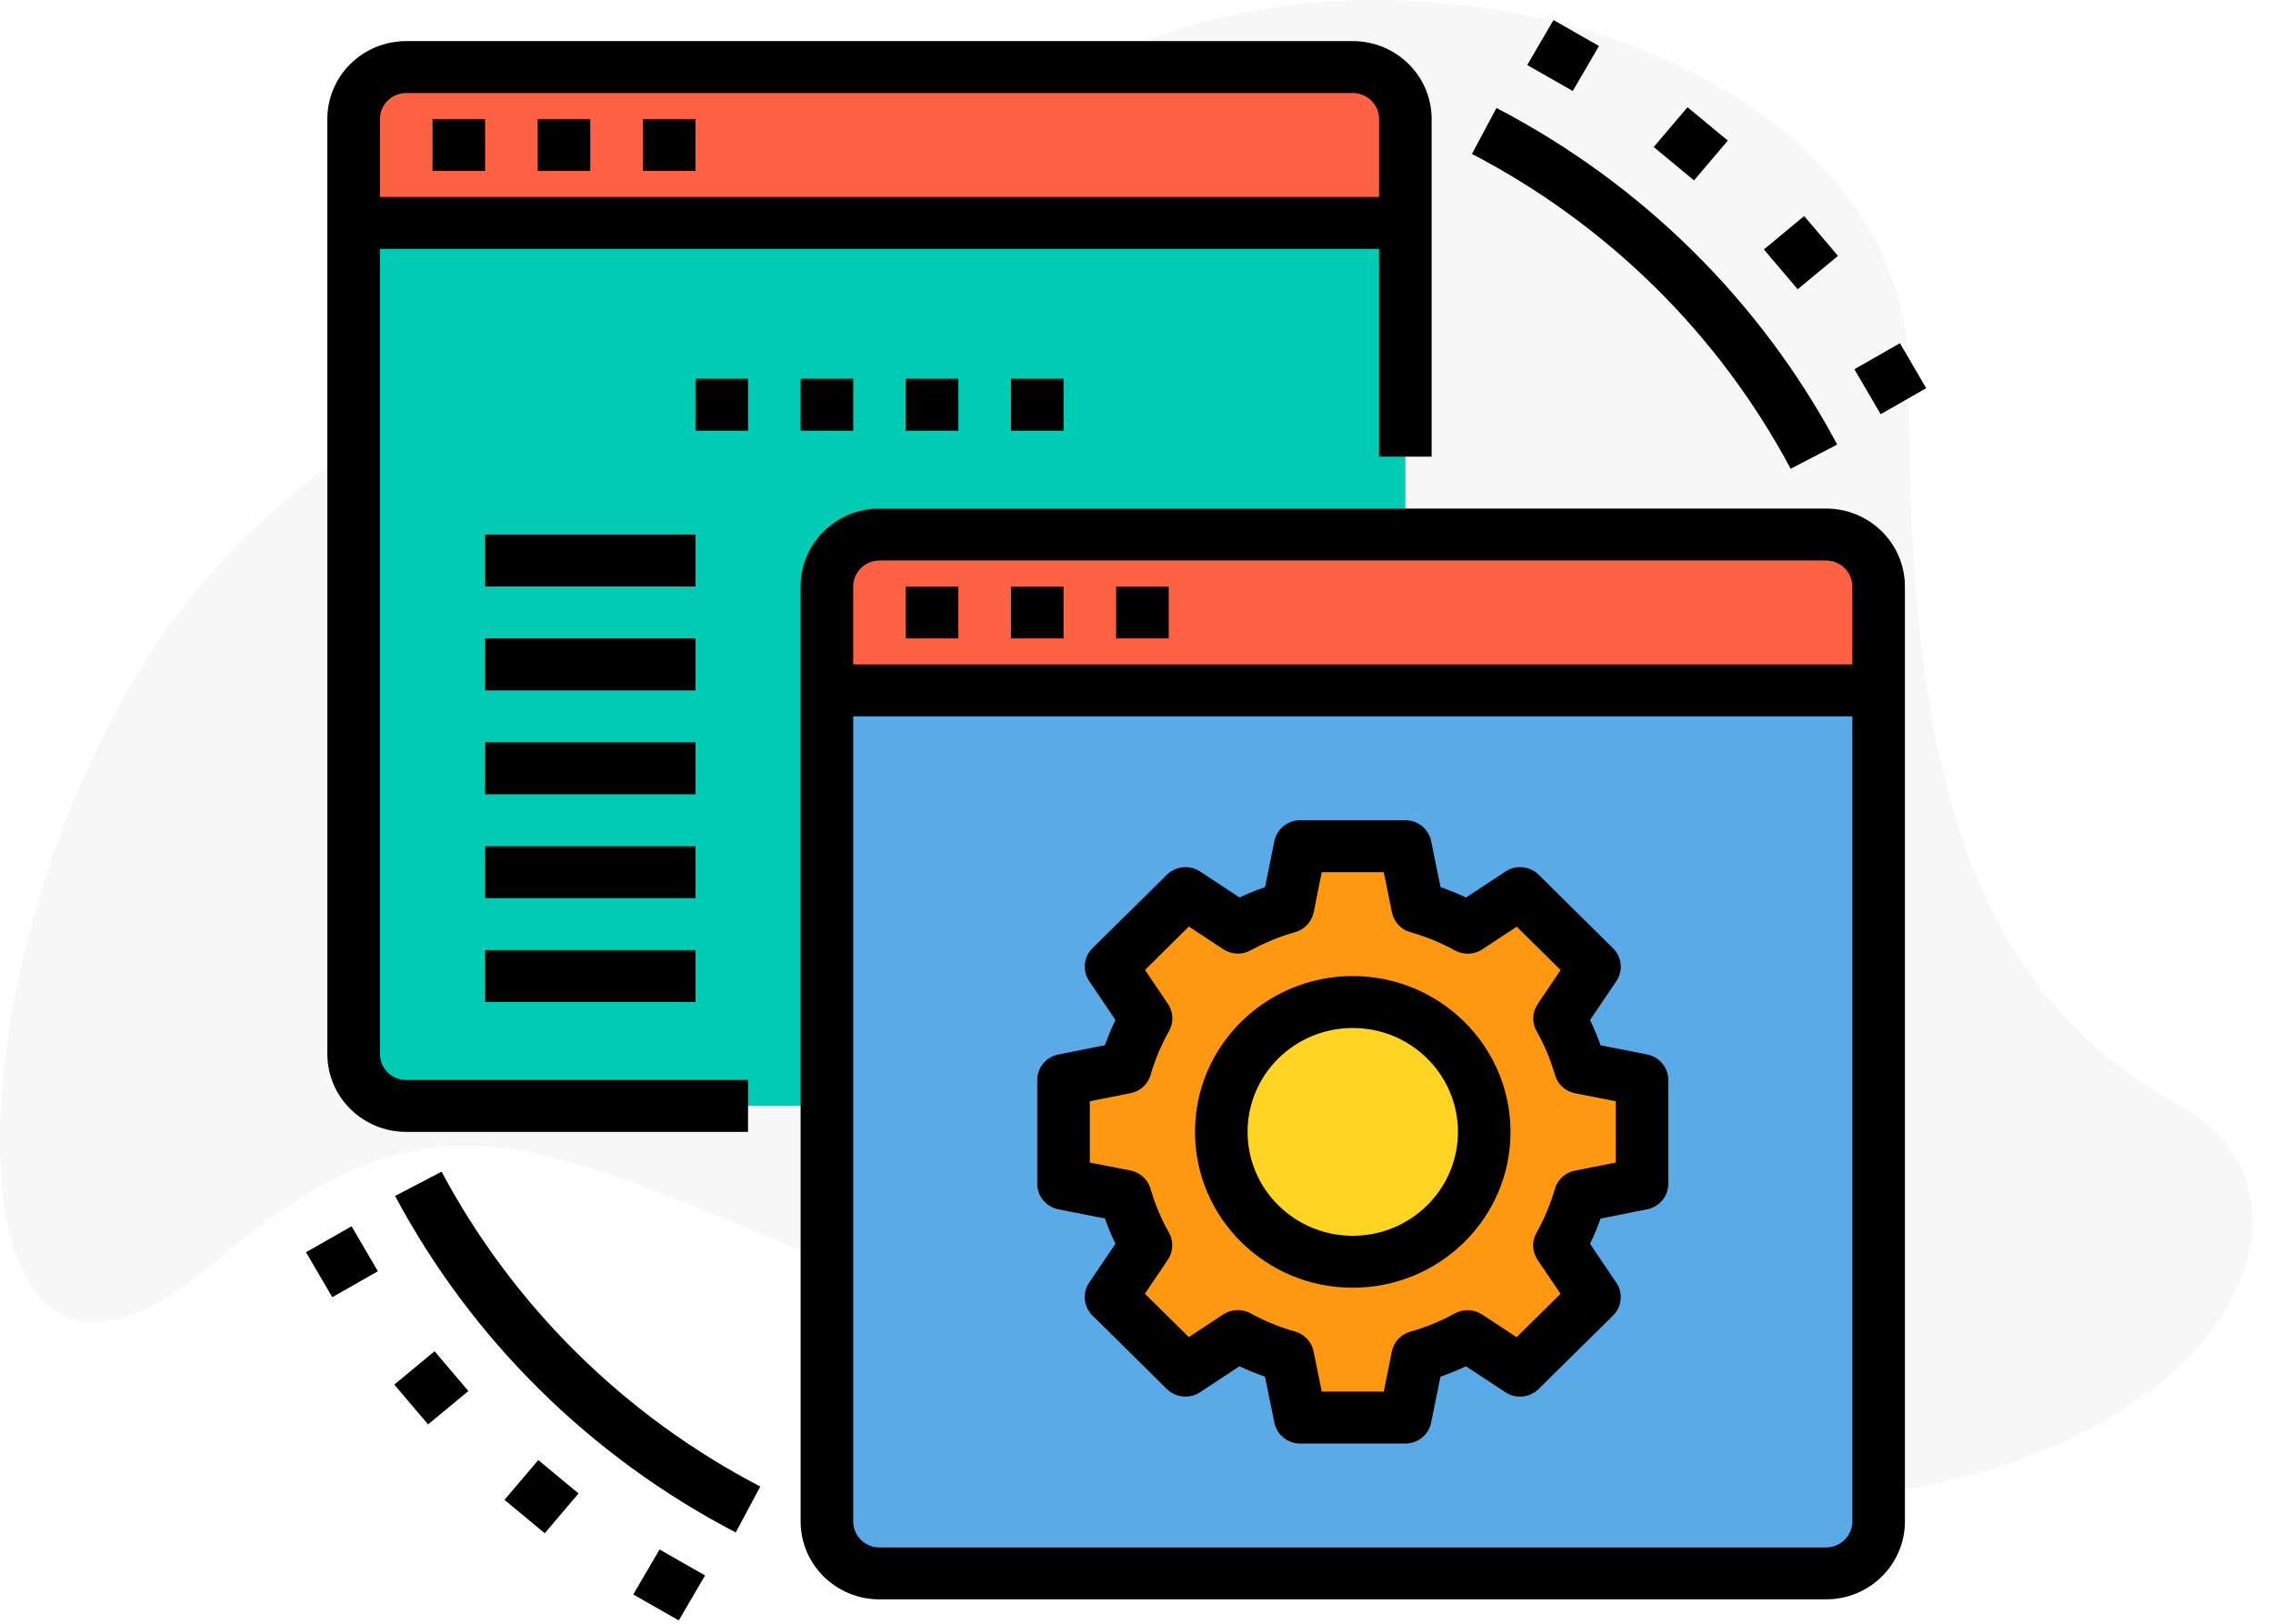 <?xml version="1.0" encoding="UTF-8"?>
<svg width="84px" height="60px" viewBox="0 0 84 60" version="1.1" xmlns="http://www.w3.org/2000/svg" xmlns:xlink="http://www.w3.org/1999/xlink">
    <!-- Generator: Sketch 54.1 (76490) - https://sketchapp.com -->
    <title>Group 59</title>
    <desc>Created with Sketch.</desc>
    <g id="Page-1" stroke="none" stroke-width="1" fill="none" fill-rule="evenodd">
        <g id="1_home" transform="translate(-113, -1979)">
            <g id="Group-59" transform="translate(113, 1979)">
                <path d="M7.924,21.046 C17.727,10.293 27.762,13.577 37.475,4.537 C47.188,-4.502 70.535,0.66 70.535,13.88 C70.535,27.101 72.149,36.26 80.492,40.81 C88.834,45.36 78.148,61.345 49.858,53.353 C21.569,45.36 19.226,37.035 7.924,46.653 C-3.378,56.271 -1.879,31.8 7.924,21.046 Z" id="Path-25" fill="#E2E2E2" opacity="0.3"></path>
                <path d="M13.069,8.237 L13.069,38.946 C13.072,40.004 13.94,40.862 15.012,40.865 L49.992,40.865 C51.064,40.862 51.932,40.004 51.935,38.946 L51.935,8.237 L13.069,8.237 Z" id="Path" fill="#00CCB3" fill-rule="nonzero"></path>
                <path d="M69.425,25.511 L69.425,56.22 C69.422,57.278 68.554,58.136 67.482,58.139 L32.502,58.139 C31.43,58.136 30.562,57.278 30.559,56.22 L30.559,25.511 L69.425,25.511 Z" id="Path" fill="#5AAAE7" fill-rule="nonzero"></path>
                <path d="M67.482,19.753 L32.502,19.753 C31.43,19.756 30.562,20.613 30.559,21.672 L30.559,25.511 L69.425,25.511 L69.425,21.672 C69.422,20.613 68.554,19.756 67.482,19.753 Z" id="Path" fill="#FF6243" fill-rule="nonzero"></path>
                <path d="M58.397,44.196 C58.218,44.832 57.96,45.444 57.629,46.019 L58.922,47.928 L56.172,50.644 L54.238,49.368 C53.657,49.695 53.037,49.949 52.392,50.126 L51.935,52.381 L48.049,52.381 L47.592,50.126 C46.947,49.949 46.327,49.695 45.746,49.368 L43.812,50.644 L41.062,47.928 L42.355,46.019 C42.024,45.444 41.766,44.832 41.587,44.196 L39.304,43.744 L39.304,39.906 L41.587,39.455 C41.766,38.818 42.024,38.206 42.355,37.631 L41.062,35.722 L43.812,33.006 L45.746,34.282 C46.327,33.956 46.947,33.701 47.592,33.524 L48.049,31.269 L51.935,31.269 L52.392,33.524 C53.037,33.701 53.657,33.956 54.238,34.282 L56.172,33.006 L58.922,35.722 L57.629,37.631 C57.96,38.206 58.218,38.818 58.397,39.455 L60.68,39.906 L60.68,43.744 L58.397,44.196 Z" id="Path" fill="#FF9811" fill-rule="nonzero"></path>
                <path d="M51.935,37.42 C51.321,37.161 50.66,37.027 49.992,37.027 C47.683,37.026 45.693,38.631 45.231,40.865 C45.164,41.181 45.131,41.503 45.134,41.825 C45.137,44.22 46.929,46.247 49.332,46.572 C51.735,46.897 54.013,45.422 54.669,43.115 C55.325,40.809 54.158,38.379 51.935,37.42 Z" id="Path" fill="#FFD422" fill-rule="nonzero"></path>
                <path d="M51.935,8.237 L13.069,8.237 L13.069,4.398 C13.072,3.34 13.94,2.482 15.012,2.479 L49.992,2.479 C51.064,2.482 51.932,3.34 51.935,4.398 L51.935,8.237 Z" id="Path" fill="#FF6243" fill-rule="nonzero"></path>
                <path d="M15.012,41.825 L27.644,41.825 L27.644,39.906 L15.012,39.906 C14.475,39.906 14.041,39.476 14.041,38.946 L14.041,9.196 L50.964,9.196 L50.964,16.874 L52.907,16.874 L52.907,4.398 C52.907,2.808 51.602,1.519 49.992,1.519 L15.012,1.519 C13.402,1.519 12.097,2.808 12.097,4.398 L12.097,38.946 C12.097,40.536 13.402,41.825 15.012,41.825 Z M15.012,3.438 L49.992,3.438 C50.529,3.438 50.964,3.868 50.964,4.398 L50.964,7.277 L14.041,7.277 L14.041,4.398 C14.041,3.868 14.475,3.438 15.012,3.438 Z" id="Shape" fill="#000000" fill-rule="nonzero"></path>
                <polygon id="Path" fill="#000000" fill-rule="nonzero" points="15.984 4.398 17.927 4.398 17.927 6.317 15.984 6.317"></polygon>
                <polygon id="Path" fill="#000000" fill-rule="nonzero" points="19.871 4.398 21.814 4.398 21.814 6.317 19.871 6.317"></polygon>
                <polygon id="Path" fill="#000000" fill-rule="nonzero" points="23.757 4.398 25.701 4.398 25.701 6.317 23.757 6.317"></polygon>
                <polygon id="Path" fill="#000000" fill-rule="nonzero" points="29.587 13.995 31.531 13.995 31.531 15.914 29.587 15.914"></polygon>
                <polygon id="Path" fill="#000000" fill-rule="nonzero" points="33.474 13.995 35.417 13.995 35.417 15.914 33.474 15.914"></polygon>
                <polygon id="Path" fill="#000000" fill-rule="nonzero" points="37.361 13.995 39.304 13.995 39.304 15.914 37.361 15.914"></polygon>
                <polygon id="Path" fill="#000000" fill-rule="nonzero" points="25.701 13.995 27.644 13.995 27.644 15.914 25.701 15.914"></polygon>
                <path d="M67.482,18.793 L32.502,18.793 C30.892,18.793 29.587,20.082 29.587,21.672 L29.587,56.22 C29.587,57.81 30.892,59.099 32.502,59.099 L67.482,59.099 C69.092,59.099 70.397,57.81 70.397,56.22 L70.397,21.672 C70.397,20.082 69.092,18.793 67.482,18.793 Z M32.502,20.712 L67.482,20.712 C68.019,20.712 68.454,21.142 68.454,21.672 L68.454,24.551 L31.531,24.551 L31.531,21.672 C31.531,21.142 31.965,20.712 32.502,20.712 Z M67.482,57.18 L32.502,57.18 C31.965,57.18 31.531,56.75 31.531,56.22 L31.531,26.47 L68.454,26.47 L68.454,56.22 C68.454,56.75 68.019,57.18 67.482,57.18 Z" id="Shape" fill="#000000" fill-rule="nonzero"></path>
                <polygon id="Path" fill="#000000" fill-rule="nonzero" points="33.474 21.672 35.417 21.672 35.417 23.591 33.474 23.591"></polygon>
                <polygon id="Path" fill="#000000" fill-rule="nonzero" points="37.361 21.672 39.304 21.672 39.304 23.591 37.361 23.591"></polygon>
                <polygon id="Path" fill="#000000" fill-rule="nonzero" points="41.247 21.672 43.19 21.672 43.19 23.591 41.247 23.591"></polygon>
                <path d="M49.992,36.067 C46.772,36.067 44.162,38.645 44.162,41.825 C44.162,45.005 46.772,47.583 49.992,47.583 C53.212,47.583 55.822,45.005 55.822,41.825 C55.819,38.646 53.21,36.07 49.992,36.067 Z M49.992,45.664 C47.845,45.664 46.105,43.945 46.105,41.825 C46.105,39.705 47.845,37.986 49.992,37.986 C52.138,37.986 53.879,39.705 53.879,41.825 C53.879,43.945 52.138,45.664 49.992,45.664 Z" id="Shape" fill="#000000" fill-rule="nonzero"></path>
                <path d="M60.874,38.965 L59.151,38.625 C59.038,38.307 58.908,37.996 58.762,37.692 L59.734,36.253 C59.991,35.873 59.94,35.365 59.612,35.042 L56.863,32.324 C56.535,32.001 56.022,31.95 55.636,32.204 L54.179,33.164 C53.871,33.02 53.557,32.892 53.235,32.78 L52.888,31.077 C52.795,30.63 52.397,30.309 51.935,30.309 L48.049,30.309 C47.587,30.309 47.189,30.63 47.096,31.077 L46.751,32.779 C46.43,32.891 46.115,33.019 45.808,33.163 L44.35,32.203 C43.965,31.95 43.452,32 43.124,32.323 L40.372,35.039 C40.045,35.363 39.994,35.87 40.251,36.25 L41.222,37.69 C41.077,37.993 40.947,38.304 40.834,38.622 L39.109,38.965 C38.657,39.057 38.332,39.45 38.332,39.906 L38.332,43.744 C38.332,44.2 38.657,44.593 39.109,44.685 L40.833,45.025 C40.946,45.343 41.076,45.654 41.222,45.957 L40.25,47.397 C39.993,47.777 40.044,48.284 40.371,48.608 L43.121,51.326 C43.449,51.649 43.962,51.699 44.348,51.445 L45.805,50.486 C46.113,50.63 46.428,50.758 46.748,50.87 L47.096,52.573 C47.189,53.02 47.587,53.341 48.049,53.341 L51.935,53.341 C52.397,53.341 52.795,53.02 52.888,52.573 L53.233,50.871 C53.553,50.759 53.868,50.631 54.176,50.487 L55.633,51.446 C56.019,51.7 56.532,51.65 56.86,51.326 L59.611,48.611 C59.939,48.287 59.99,47.78 59.733,47.4 L58.761,45.96 C58.907,45.657 59.037,45.345 59.15,45.028 L60.874,44.685 C61.327,44.593 61.652,44.2 61.652,43.744 L61.652,39.906 C61.652,39.45 61.327,39.057 60.874,38.965 L60.874,38.965 Z M59.709,42.958 L58.204,43.255 C57.848,43.325 57.561,43.587 57.461,43.932 C57.298,44.496 57.069,45.04 56.781,45.553 C56.603,45.867 56.619,46.253 56.821,46.553 L57.67,47.809 L56.047,49.412 L54.774,48.574 C54.471,48.374 54.081,48.359 53.763,48.534 C53.243,48.819 52.693,49.044 52.122,49.206 C51.772,49.305 51.507,49.588 51.436,49.94 L51.138,51.422 L48.845,51.422 L48.544,49.936 C48.472,49.584 48.208,49.3 47.858,49.202 C47.287,49.041 46.736,48.815 46.217,48.53 C45.899,48.355 45.509,48.37 45.205,48.569 L43.933,49.408 L42.31,47.806 L43.159,46.548 C43.361,46.249 43.376,45.864 43.199,45.549 C42.91,45.037 42.682,44.493 42.519,43.928 C42.419,43.583 42.132,43.322 41.776,43.251 L40.275,42.958 L40.275,40.692 L41.779,40.395 C42.136,40.325 42.423,40.063 42.523,39.718 C42.686,39.154 42.914,38.61 43.203,38.097 C43.38,37.782 43.365,37.397 43.163,37.098 L42.314,35.841 L43.936,34.238 L45.209,35.077 C45.512,35.276 45.903,35.291 46.221,35.116 C46.74,34.831 47.291,34.605 47.862,34.444 C48.212,34.345 48.476,34.062 48.548,33.71 L48.845,32.228 L51.138,32.228 L51.44,33.714 C51.511,34.066 51.776,34.35 52.126,34.448 C52.697,34.609 53.248,34.835 53.767,35.12 C54.085,35.295 54.475,35.28 54.778,35.081 L56.051,34.242 L57.674,35.844 L56.825,37.102 C56.623,37.401 56.607,37.787 56.785,38.101 C57.074,38.613 57.302,39.157 57.465,39.721 C57.565,40.067 57.852,40.328 58.208,40.399 L59.709,40.692 L59.709,42.958 Z" id="Shape" fill="#000000" fill-rule="nonzero"></path>
                <path d="M66.175,17.322 L67.894,16.426 C65.063,11.121 60.674,6.787 55.304,3.991 L54.396,5.688 C59.421,8.303 63.527,12.359 66.175,17.322 Z" id="Path" fill="#000000" fill-rule="nonzero"></path>
                <polygon id="Path" fill="#000000" fill-rule="nonzero" points="68.53 13.643 70.213 12.683 71.184 14.345 69.501 15.305"></polygon>
                <polygon id="Path" fill="#000000" fill-rule="nonzero" points="65.185 9.217 66.674 7.984 67.923 9.455 66.434 10.688"></polygon>
                <polygon id="Path" fill="#000000" fill-rule="nonzero" points="61.114 5.432 62.363 3.962 63.852 5.195 62.603 6.666"></polygon>
                <polygon id="Path" fill="#000000" fill-rule="nonzero" points="56.438 2.403 57.41 0.741 59.092 1.7 58.121 3.362"></polygon>
                <polygon id="Path" fill="#000000" fill-rule="nonzero" points="17.927 19.753 25.701 19.753 25.701 21.672 17.927 21.672"></polygon>
                <polygon id="Path" fill="#000000" fill-rule="nonzero" points="17.927 23.591 25.701 23.591 25.701 25.511 17.927 25.511"></polygon>
                <polygon id="Path" fill="#000000" fill-rule="nonzero" points="17.927 27.43 25.701 27.43 25.701 29.349 17.927 29.349"></polygon>
                <polygon id="Path" fill="#000000" fill-rule="nonzero" points="17.927 31.269 25.701 31.269 25.701 33.188 17.927 33.188"></polygon>
                <polygon id="Path" fill="#000000" fill-rule="nonzero" points="17.927 35.107 25.701 35.107 25.701 37.027 17.927 37.027"></polygon>
                <g id="web-maintenance" transform="translate(11.25, 42.963)" fill="#000000" fill-rule="nonzero">
                    <path d="M5.069,0.333 L3.35,1.229 C6.181,6.534 10.57,10.868 15.94,13.664 L16.847,11.967 C11.823,9.352 7.716,5.296 5.069,0.333 Z" id="Path"></path>
                    <polygon id="Path" points="0.059 3.309 1.742 2.35 2.714 4.012 1.03 4.971"></polygon>
                    <polygon id="Path" points="3.322 8.201 4.81 6.967 6.059 8.438 4.57 9.671"></polygon>
                    <polygon id="Path" points="7.393 12.459 8.642 10.989 10.13 12.222 8.882 13.693"></polygon>
                    <polygon id="Path" points="12.152 15.955 13.124 14.293 14.806 15.252 13.835 16.914"></polygon>
                </g>
            </g>
        </g>
    </g>
</svg>